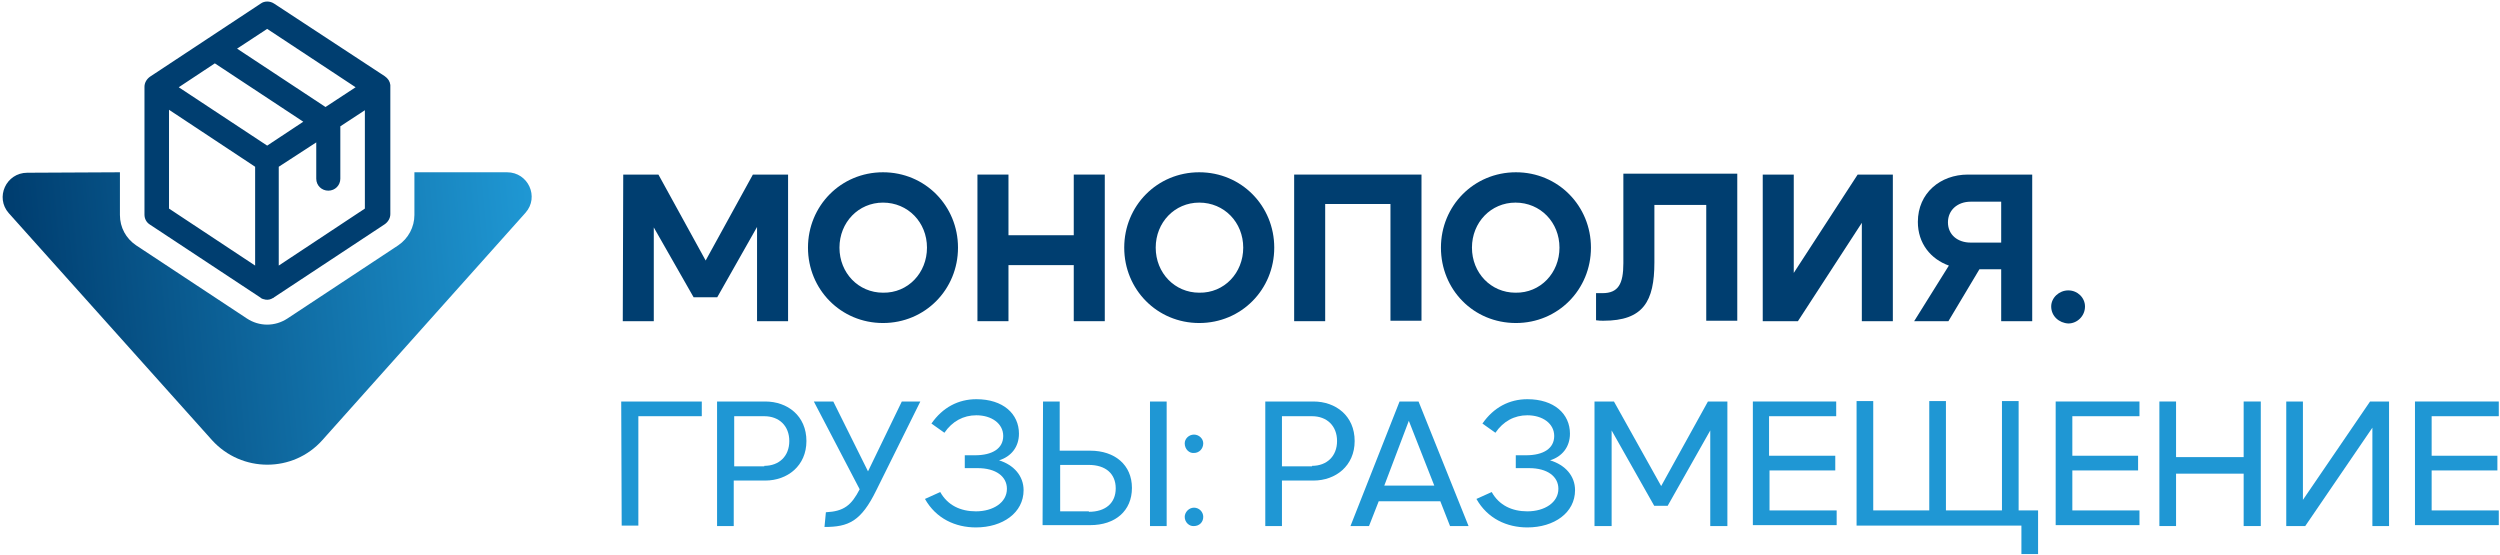 <?xml version="1.0" encoding="UTF-8"?> <svg xmlns="http://www.w3.org/2000/svg" width="275" height="61" viewBox="0 0 275 61" fill="none"> <path fill-rule="evenodd" clip-rule="evenodd" d="M13.192 18.95V23.652C13.192 25.017 13.854 26.23 14.975 26.988L27.148 35.027C28.523 35.937 30.255 35.937 31.63 35.027L43.803 26.988C44.923 26.23 45.585 24.966 45.585 23.652V18.95H55.772C58.115 18.95 59.337 21.68 57.809 23.399L35.45 48.424C32.241 52.013 26.587 52.013 23.328 48.424L0.968 23.45C-0.56 21.731 0.663 19.001 3.006 19.001L13.192 18.95Z" fill="url(#paint0_linear_625_5076)"></path> <path fill-rule="evenodd" clip-rule="evenodd" d="M30.153 0.396C29.694 0.093 29.083 0.093 28.676 0.396L16.503 8.435C16.146 8.688 15.892 9.092 15.892 9.547V23.601C15.892 24.056 16.095 24.461 16.503 24.714L28.676 32.752L28.727 32.802C28.828 32.853 28.93 32.904 28.981 32.904C29.287 33.005 29.593 33.005 29.898 32.853C29.949 32.802 30 32.802 30.102 32.752L30.153 32.701L42.326 24.663C42.682 24.41 42.937 24.006 42.937 23.551V9.496C42.937 9.446 42.937 9.395 42.937 9.345C42.886 8.94 42.682 8.637 42.326 8.384L30.153 0.396ZM33.361 13.389L29.389 16.018L19.661 9.598L23.633 6.969L33.361 13.389ZM35.806 11.771L26.078 5.351L29.389 3.177L39.117 9.598L35.806 11.771ZM34.788 15.664V19.658C34.788 20.416 35.399 20.973 36.112 20.973C36.876 20.973 37.436 20.366 37.436 19.658V13.895L40.136 12.125V22.944L30.662 29.213V18.344L34.788 15.664ZM28.064 18.344L18.591 12.075V22.944L28.064 29.213V18.344Z" fill="#003E70"></path> <path d="M68.334 44.165H77.197V45.783H70.219V57.815H68.385L68.334 44.165Z" fill="#1F97D4"></path> <path d="M78.877 44.165H84.174C86.619 44.165 88.707 45.732 88.707 48.513C88.707 51.243 86.619 52.861 84.174 52.861H80.711V57.865H78.877V44.165ZM84.073 51.243C85.702 51.243 86.823 50.181 86.823 48.513C86.823 46.844 85.702 45.783 84.073 45.783H80.762V51.293H84.073V51.243Z" fill="#1F97D4"></path> <path d="M101.237 44.165L96.398 53.922C94.717 57.36 93.342 57.967 90.694 57.967L90.847 56.349C92.833 56.248 93.648 55.59 94.564 53.821L89.522 44.165H91.661L95.481 51.849L99.199 44.165H101.237Z" fill="#1F97D4"></path> <path d="M112.595 53.922C112.595 56.399 110.303 58.017 107.349 58.017C105.108 58.017 102.968 57.056 101.746 54.883L103.427 54.124C104.242 55.59 105.668 56.248 107.349 56.248C109.233 56.248 110.761 55.287 110.761 53.77C110.761 52.405 109.539 51.495 107.552 51.495H106.126V50.08H107.247C109.182 50.08 110.354 49.322 110.354 47.956C110.354 46.592 109.08 45.681 107.4 45.681C105.974 45.681 104.751 46.339 103.885 47.603L102.459 46.592C103.682 44.822 105.413 43.912 107.4 43.912C110.354 43.912 112.085 45.53 112.085 47.704C112.085 49.17 111.22 50.231 109.895 50.636C111.525 51.142 112.595 52.355 112.595 53.922Z" fill="#1F97D4"></path> <path d="M114.734 44.165H116.567V49.575H119.929C122.628 49.575 124.513 51.142 124.513 53.669C124.513 56.197 122.679 57.764 119.929 57.764H114.683L114.734 44.165ZM119.776 56.298C121.61 56.298 122.73 55.338 122.73 53.72C122.73 52.102 121.61 51.142 119.776 51.142H116.618V56.248H119.776V56.298ZM126.499 44.165H128.333V57.865H126.499V44.165Z" fill="#1F97D4"></path> <path d="M130.319 48.766C130.319 48.26 130.778 47.805 131.338 47.805C131.898 47.805 132.357 48.26 132.357 48.766C132.357 49.372 131.898 49.827 131.338 49.827C130.829 49.878 130.319 49.423 130.319 48.766ZM130.319 56.855C130.319 56.349 130.778 55.843 131.338 55.843C131.898 55.843 132.357 56.298 132.357 56.855C132.357 57.461 131.898 57.866 131.338 57.866C130.829 57.916 130.319 57.461 130.319 56.855Z" fill="#1F97D4"></path> <path d="M139.182 44.165H144.479C146.923 44.165 149.012 45.732 149.012 48.513C149.012 51.243 146.923 52.861 144.479 52.861H141.015V57.865H139.182V44.165ZM144.326 51.243C145.956 51.243 147.076 50.181 147.076 48.513C147.076 46.844 145.956 45.783 144.326 45.783H141.015V51.293H144.326V51.243Z" fill="#1F97D4"></path> <path d="M153.952 44.165H156.04L161.541 57.865H159.504L158.434 55.136H151.66L150.591 57.865H148.553L153.952 44.165ZM157.772 53.417L154.971 46.288L152.271 53.417H157.772Z" fill="#1F97D4"></path> <path d="M173.255 53.922C173.255 56.399 170.963 58.017 168.009 58.017C165.768 58.017 163.629 57.056 162.407 54.883L164.088 54.124C164.902 55.59 166.329 56.248 168.009 56.248C169.894 56.248 171.422 55.287 171.422 53.77C171.422 52.405 170.199 51.495 168.213 51.495H166.736V50.08H167.857C169.792 50.08 170.963 49.322 170.963 47.956C170.963 46.592 169.69 45.681 168.009 45.681C166.583 45.681 165.361 46.339 164.495 47.603L163.069 46.592C164.291 44.822 166.023 43.912 168.009 43.912C170.963 43.912 172.695 45.53 172.695 47.704C172.695 49.17 171.829 50.231 170.505 50.636C172.186 51.142 173.255 52.355 173.255 53.922Z" fill="#1F97D4"></path> <path d="M175.395 44.165H177.534L182.729 53.467L187.873 44.165H190.012V57.865H188.128V47.35L183.442 55.641H181.965L177.279 47.35V57.865H175.395V44.165Z" fill="#1F97D4"></path> <path d="M192.763 44.165H201.982V45.783H194.596V50.131H201.88V51.748H194.647V56.147H202.032V57.764H192.814V44.165H192.763Z" fill="#1F97D4"></path> <path d="M224.188 56.197V60.95H222.355V57.815H204.223V44.115H206.056V56.147H212.219V44.115H214.053V56.147H220.216V44.115H222.049V56.147H224.188V56.197Z" fill="#1F97D4"></path> <path d="M226.124 44.165H235.342V45.783H227.957V50.131H235.19V51.748H227.957V56.147H235.342V57.764H226.124V44.165Z" fill="#1F97D4"></path> <path d="M237.532 44.165H239.366V50.282H246.802V44.165H248.687V57.865H246.802V52.102H239.366V57.865H237.532V44.165Z" fill="#1F97D4"></path> <path d="M251.488 44.165H253.322V54.984L260.707 44.165H262.795V57.865H260.962V47.047L253.576 57.865H251.488V44.165Z" fill="#1F97D4"></path> <path d="M265.647 44.165H274.866V45.783H267.481V50.131H274.713V51.748H267.481V56.147H274.866V57.764H265.647V44.165Z" fill="#1F97D4"></path> <path d="M68.556 19.203H72.427L77.622 28.657L82.817 19.203H86.688V35.33H83.275V24.966L78.895 32.701H76.298L71.917 25.017V35.33H68.505L68.556 19.203Z" fill="#003E70"></path> <path d="M88.878 27.241C88.878 22.641 92.494 18.95 97.129 18.95C101.764 18.95 105.38 22.641 105.38 27.241C105.38 31.842 101.764 35.532 97.129 35.532C92.494 35.532 88.878 31.842 88.878 27.241ZM101.968 27.241C101.968 24.461 99.879 22.287 97.129 22.287C94.43 22.287 92.341 24.461 92.341 27.241C92.341 30.022 94.43 32.196 97.129 32.196C99.879 32.246 101.968 30.022 101.968 27.241Z" fill="#003E70"></path> <path d="M107.519 19.203H110.932V25.876H118.113V19.203H121.526V35.33H118.113V29.163H110.932V35.33H107.519V19.203Z" fill="#003E70"></path> <path d="M123.665 27.241C123.665 22.641 127.281 18.95 131.916 18.95C136.551 18.95 140.167 22.641 140.167 27.241C140.167 31.842 136.551 35.532 131.916 35.532C127.281 35.532 123.665 31.842 123.665 27.241ZM136.755 27.241C136.755 24.461 134.666 22.287 131.916 22.287C129.217 22.287 127.128 24.461 127.128 27.241C127.128 30.022 129.217 32.196 131.916 32.196C134.666 32.246 136.755 30.022 136.755 27.241Z" fill="#003E70"></path> <path d="M156.364 35.28H152.951V22.439H145.77V35.33H142.357V19.203H156.364V35.28Z" fill="#003E70"></path> <path d="M158.503 27.241C158.503 22.641 162.119 18.95 166.754 18.95C171.389 18.95 175.005 22.641 175.005 27.241C175.005 31.842 171.389 35.532 166.754 35.532C162.068 35.532 158.503 31.842 158.503 27.241ZM171.542 27.241C171.542 24.461 169.453 22.287 166.703 22.287C164.004 22.287 161.915 24.461 161.915 27.241C161.915 30.022 164.004 32.196 166.703 32.196C169.453 32.246 171.542 30.022 171.542 27.241Z" fill="#003E70"></path> <path d="M191.1 35.28H187.687V22.54H181.983V28.859C181.983 33.156 180.76 35.28 176.38 35.28C176.125 35.28 175.871 35.28 175.565 35.229V32.246C175.82 32.246 176.075 32.246 176.278 32.246C178.01 32.246 178.57 31.235 178.57 28.96V19.102H191.1V35.28Z" fill="#003E70"></path> <path d="M193.901 19.203H197.314V30.022L204.342 19.203H208.213V35.33H204.801V24.511L197.772 35.33H193.901V19.203Z" fill="#003E70"></path> <path d="M223.544 19.203V35.33H220.131V29.617H217.738L214.325 35.33H210.556L214.376 29.213C212.39 28.505 210.964 26.786 210.964 24.41C210.964 21.225 213.459 19.203 216.464 19.203H223.544ZM220.131 22.186H216.77C215.344 22.186 214.274 23.096 214.274 24.461C214.274 25.826 215.344 26.685 216.77 26.685H220.131V22.186Z" fill="#003E70"></path> <path d="M225.632 33.712C225.632 32.752 226.498 31.943 227.517 31.943C228.535 31.943 229.35 32.752 229.35 33.712C229.35 34.774 228.484 35.583 227.517 35.583C226.498 35.532 225.632 34.774 225.632 33.712Z" fill="#003E70"></path> <defs> <linearGradient id="paint0_linear_625_5076" x1="58.486" y1="20.417" x2="1.619" y2="25.719" gradientUnits="userSpaceOnUse"> <stop stop-color="#1F98D4"></stop> <stop offset="1" stop-color="#003E70"></stop> </linearGradient> </defs> </svg> 